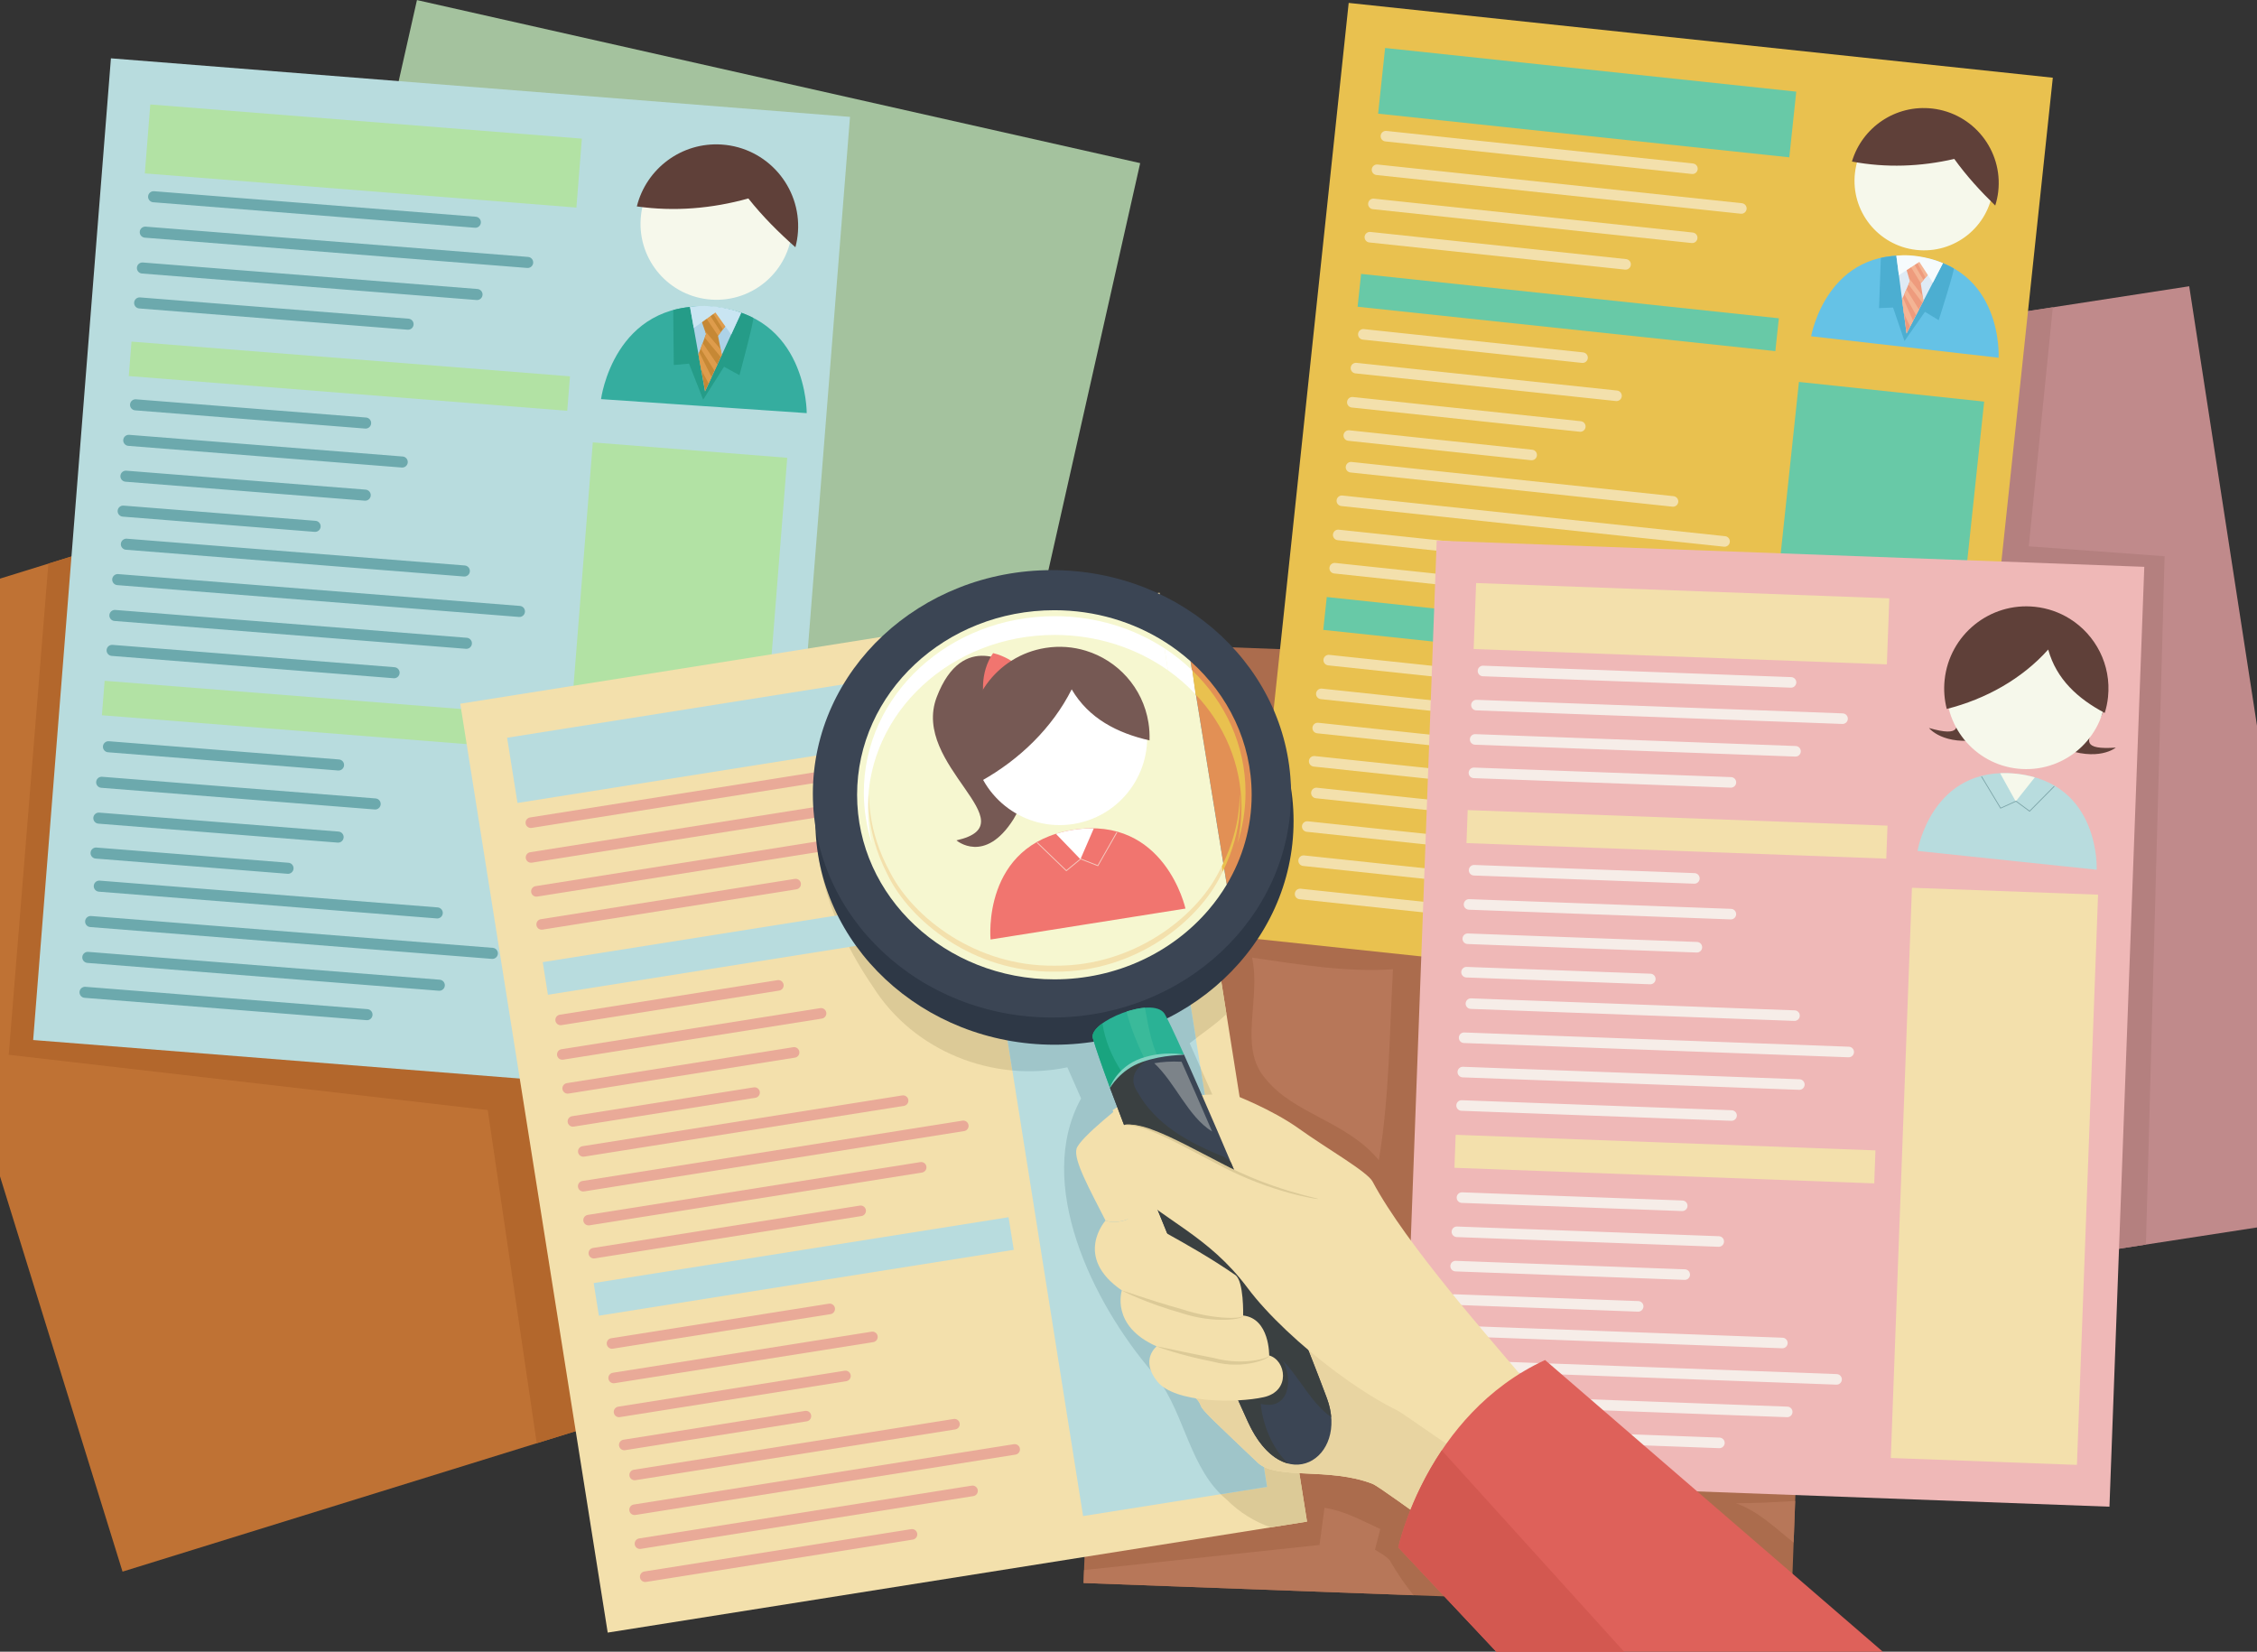 <?xml version="1.0" encoding="UTF-8"?><svg xmlns="http://www.w3.org/2000/svg" xmlns:xlink="http://www.w3.org/1999/xlink" height="459.1" preserveAspectRatio="xMidYMid meet" version="1.0" viewBox="1.1 10.8 627.3 459.1" width="627.3" zoomAndPan="magnify"><rect x="1.1" y="10.8" width="627.3" height="459.1" fill="#333333" stroke="none"/><defs><clipPath id="a"><path d="M 0 0 L 629.078 0 L 629.078 470 L 0 470 Z M 0 0"/></clipPath></defs><g><g clip-path="url(#a)"/><g><path d="M 498.926 458.098 L 302.262 450.809 L 311.945 189.566 L 508.609 196.859 L 498.926 458.098" fill="#ab6c4d"/></g><g><path d="M 483.605 428.637 C 489.895 430.922 494.523 435.531 499.613 439.574 L 500.043 428.012 C 494.562 428.324 489.086 428.637 483.605 428.637" fill="#b77759"/></g><g><path d="M 349.102 276.988 C 351.617 288.621 345.168 302.016 352.875 310.684 C 360.738 320.512 375.484 322.48 384.328 333.289 C 387.277 315.598 387.277 297.906 388.262 280.211 C 375.211 281.082 362.156 278.871 349.102 276.988" fill="#b77759"/></g><g><path d="M 387.277 444.363 C 386.137 443.223 384.672 442.414 383.254 441.551 L 384.734 435.801 C 379.562 433.453 374.828 430.754 369.219 429.902 L 367.844 440.23 L 302.395 447.211 L 302.262 450.809 L 393.969 454.207 C 391.574 451.188 389.324 447.945 387.277 444.363" fill="#b77759"/></g><g><path d="M 609.559 90.367 L 415.062 120.367 L 454.906 378.73 L 628.426 351.973 L 628.426 212.688 L 609.559 90.367" fill="#c08a8b"/></g><g><path d="M 564.969 162.652 L 571.656 96.215 L 415.062 120.367 L 454.906 378.73 L 597.527 356.734 L 602.715 165.414 L 564.969 162.652" fill="#b4807f"/></g><g><path d="M 544.031 292.359 L 348.336 271.57 L 375.949 11.613 L 571.648 32.402 L 544.031 292.359" fill="#e9c14f"/></g><g><path d="M 535.812 280.148 L 484.336 274.68 L 501.09 116.961 L 552.566 122.43 L 535.812 280.148" fill="#68c9a7"/></g><g><path d="M 498.406 54.531 L 384.129 42.391 L 386.07 24.137 L 500.344 36.273 L 498.406 54.531" fill="#68c9a7"/></g><g><path d="M 494.531 108.395 L 378.426 96.062 L 379.395 86.934 L 495.504 99.27 L 494.531 108.395" fill="#68c9a7"/></g><g><path d="M 484.988 198.215 L 368.883 185.879 L 369.855 176.75 L 485.961 189.086 L 484.988 198.215" fill="#68c9a7"/></g><g><path d="M 386.449 47.191 C 385.641 47.105 384.918 47.691 384.836 48.496 C 384.746 49.305 385.332 50.027 386.137 50.109 L 471.328 59.16 C 472.137 59.246 472.859 58.664 472.945 57.855 C 473.031 57.051 472.445 56.328 471.641 56.242 L 386.449 47.191" fill="#f3e0ac"/></g><g><path d="M 383.98 56.527 C 383.172 56.441 382.449 57.027 382.363 57.832 C 382.277 58.641 382.863 59.363 383.672 59.449 L 484.926 70.207 C 485.734 70.293 486.453 69.707 486.543 68.898 C 486.629 68.094 486.043 67.371 485.234 67.285 L 383.98 56.527" fill="#f3e0ac"/></g><g><path d="M 382.973 66.02 C 382.164 65.934 381.441 66.52 381.355 67.324 C 381.27 68.133 381.855 68.855 382.66 68.941 L 471.262 78.355 C 472.066 78.441 472.789 77.855 472.879 77.051 C 472.961 76.242 472.379 75.52 471.57 75.434 L 382.973 66.02" fill="#f3e0ac"/></g><g><path d="M 381.988 75.27 C 381.184 75.184 380.461 75.77 380.371 76.574 C 380.289 77.383 380.871 78.105 381.68 78.191 L 452.754 85.742 C 453.559 85.828 454.281 85.242 454.367 84.438 C 454.453 83.633 453.871 82.906 453.062 82.82 L 381.988 75.27" fill="#f3e0ac"/></g><g><path d="M 380.176 102.277 C 379.371 102.191 378.645 102.777 378.559 103.586 C 378.477 104.391 379.059 105.113 379.867 105.199 L 440.789 111.672 C 441.598 111.758 442.32 111.172 442.406 110.367 C 442.492 109.559 441.906 108.836 441.102 108.75 L 380.176 102.277" fill="#f3e0ac"/></g><g><path d="M 378.121 111.66 C 377.316 111.574 376.594 112.16 376.508 112.965 C 376.422 113.77 377.008 114.496 377.812 114.582 L 450.227 122.273 C 451.035 122.359 451.758 121.773 451.844 120.969 C 451.926 120.16 451.344 119.438 450.535 119.352 L 378.121 111.66" fill="#f3e0ac"/></g><g><path d="M 377.113 121.152 C 376.309 121.066 375.586 121.652 375.5 122.461 C 375.414 123.266 375.996 123.988 376.805 124.074 L 440.164 130.805 C 440.973 130.891 441.695 130.309 441.781 129.5 C 441.867 128.691 441.281 127.969 440.477 127.883 L 377.113 121.152" fill="#f3e0ac"/></g><g><path d="M 376.133 130.402 C 375.324 130.316 374.602 130.898 374.516 131.707 C 374.43 132.516 375.016 133.234 375.82 133.32 L 426.648 138.723 C 427.453 138.809 428.18 138.223 428.266 137.418 C 428.352 136.609 427.766 135.887 426.961 135.801 L 376.133 130.402" fill="#f3e0ac"/></g><g><path d="M 376.746 139.203 C 375.941 139.121 375.219 139.703 375.133 140.512 C 375.047 141.316 375.633 142.039 376.438 142.125 L 465.93 151.633 C 466.734 151.719 467.461 151.137 467.547 150.328 C 467.633 149.523 467.047 148.801 466.242 148.715 L 376.746 139.203" fill="#f3e0ac"/></g><g><path d="M 374.203 148.535 C 373.398 148.449 372.676 149.035 372.59 149.844 C 372.504 150.648 373.09 151.371 373.895 151.457 L 480.262 162.758 C 481.07 162.844 481.793 162.258 481.879 161.449 C 481.965 160.645 481.383 159.922 480.574 159.836 L 374.203 148.535" fill="#f3e0ac"/></g><g><path d="M 373.195 158.027 C 372.391 157.941 371.668 158.527 371.578 159.336 C 371.496 160.141 372.078 160.863 372.887 160.949 L 465.961 170.836 C 466.766 170.926 467.488 170.34 467.574 169.531 C 467.66 168.727 467.074 168.004 466.27 167.914 L 373.195 158.027" fill="#f3e0ac"/></g><g><path d="M 372.215 167.277 C 371.406 167.191 370.684 167.777 370.602 168.582 C 370.512 169.391 371.098 170.113 371.902 170.199 L 446.566 178.133 C 447.371 178.215 448.094 177.633 448.184 176.824 C 448.266 176.02 447.684 175.297 446.875 175.211 L 372.215 167.277" fill="#f3e0ac"/></g><g><path d="M 370.555 192.824 C 369.75 192.738 369.027 193.324 368.941 194.129 C 368.855 194.938 369.438 195.66 370.246 195.746 L 431.172 202.219 C 431.977 202.305 432.699 201.719 432.785 200.91 C 432.871 200.105 432.289 199.383 431.48 199.297 L 370.555 192.824" fill="#f3e0ac"/></g><g><path d="M 368.504 202.207 C 367.695 202.121 366.973 202.703 366.887 203.512 C 366.801 204.32 367.387 205.043 368.191 205.129 L 440.605 212.82 C 441.414 212.906 442.137 212.32 442.223 211.516 C 442.305 210.707 441.723 209.984 440.918 209.898 L 368.504 202.207" fill="#f3e0ac"/></g><g><path d="M 367.496 211.699 C 366.688 211.613 365.965 212.199 365.879 213.004 C 365.797 213.812 366.379 214.535 367.184 214.621 L 430.547 221.352 C 431.352 221.438 432.078 220.852 432.16 220.047 C 432.246 219.238 431.664 218.516 430.855 218.43 L 367.496 211.699" fill="#f3e0ac"/></g><g><path d="M 366.512 220.949 C 365.707 220.863 364.98 221.449 364.898 222.254 C 364.812 223.059 365.395 223.785 366.203 223.871 L 417.031 229.27 C 417.84 229.355 418.559 228.77 418.645 227.965 C 418.73 227.156 418.145 226.434 417.34 226.348 L 366.512 220.949" fill="#f3e0ac"/></g><g><path d="M 367.129 229.754 C 366.32 229.668 365.598 230.254 365.512 231.059 C 365.426 231.863 366.012 232.59 366.82 232.676 L 456.309 242.18 C 457.117 242.27 457.84 241.684 457.926 240.875 C 458.012 240.07 457.426 239.348 456.621 239.262 L 367.129 229.754" fill="#f3e0ac"/></g><g><path d="M 364.586 239.082 C 363.781 238.996 363.055 239.582 362.969 240.387 C 362.887 241.195 363.469 241.918 364.277 242.004 L 470.645 253.305 C 471.449 253.391 472.176 252.805 472.258 251.996 C 472.348 251.191 471.762 250.469 470.953 250.383 L 364.586 239.082" fill="#f3e0ac"/></g><g><path d="M 363.578 248.574 C 362.77 248.488 362.047 249.074 361.961 249.883 C 361.879 250.688 362.461 251.41 363.266 251.496 L 456.34 261.383 C 457.145 261.469 457.871 260.887 457.953 260.078 C 458.039 259.273 457.457 258.551 456.648 258.465 L 363.578 248.574" fill="#f3e0ac"/></g><g><path d="M 362.594 257.824 C 361.789 257.738 361.066 258.324 360.98 259.129 C 360.895 259.938 361.48 260.66 362.285 260.746 L 436.945 268.68 C 437.754 268.762 438.473 268.18 438.562 267.371 C 438.648 266.566 438.062 265.844 437.258 265.758 L 362.594 257.824" fill="#f3e0ac"/></g><g><path d="M 587.391 429.594 L 390.727 422.301 L 400.41 161.062 L 597.074 168.352 L 587.391 429.594" fill="#efb8b7"/></g><g><path d="M 578.352 417.973 L 526.621 416.055 L 532.496 257.559 L 584.227 259.477 L 578.352 417.973" fill="#f3e0ac"/></g><g><path d="M 525.527 195.461 L 410.684 191.203 L 411.363 172.859 L 526.207 177.117 L 525.527 195.461" fill="#f3e0ac"/></g><g><path d="M 525.363 249.465 L 408.684 245.141 L 409.023 235.969 L 525.703 240.293 L 525.363 249.465" fill="#f3e0ac"/></g><g><path d="M 522.016 339.727 L 405.34 335.398 L 405.68 326.227 L 522.355 330.555 L 522.016 339.727" fill="#f3e0ac"/></g><g><path d="M 413.328 195.832 C 412.52 195.805 411.836 196.438 411.809 197.246 C 411.777 198.059 412.41 198.738 413.219 198.77 L 498.832 201.941 C 499.645 201.973 500.324 201.34 500.355 200.527 C 500.387 199.719 499.754 199.035 498.941 199.008 L 413.328 195.832" fill="#f6ede8"/></g><g><path d="M 411.508 205.32 C 410.699 205.289 410.016 205.922 409.984 206.73 C 409.953 207.543 410.59 208.227 411.398 208.254 L 513.156 212.027 C 513.969 212.059 514.648 211.426 514.68 210.613 C 514.711 209.805 514.074 209.121 513.266 209.09 L 411.508 205.32" fill="#f6ede8"/></g><g><path d="M 411.156 214.859 C 410.344 214.828 409.664 215.461 409.633 216.273 C 409.602 217.082 410.234 217.766 411.047 217.797 L 500.086 221.094 C 500.891 221.125 501.574 220.492 501.605 219.68 C 501.633 218.871 501.004 218.188 500.191 218.16 L 411.156 214.859" fill="#f6ede8"/></g><g><path d="M 410.809 224.152 C 410 224.125 409.316 224.758 409.289 225.566 C 409.258 226.379 409.891 227.059 410.699 227.09 L 482.125 229.734 C 482.938 229.766 483.617 229.133 483.648 228.324 C 483.68 227.516 483.047 226.832 482.234 226.801 L 410.809 224.152" fill="#f6ede8"/></g><g><path d="M 410.859 251.223 C 410.047 251.191 409.367 251.824 409.336 252.637 C 409.305 253.445 409.938 254.125 410.746 254.156 L 471.977 256.426 C 472.785 256.457 473.465 255.824 473.496 255.016 C 473.527 254.203 472.895 253.52 472.086 253.488 L 410.859 251.223" fill="#f6ede8"/></g><g><path d="M 409.453 260.723 C 408.645 260.691 407.965 261.324 407.934 262.137 C 407.902 262.945 408.535 263.629 409.344 263.656 L 482.117 266.355 C 482.926 266.387 483.609 265.754 483.637 264.941 C 483.668 264.133 483.035 263.449 482.227 263.422 L 409.453 260.723" fill="#f6ede8"/></g><g><path d="M 409.102 270.262 C 408.289 270.23 407.609 270.863 407.578 271.676 C 407.547 272.484 408.18 273.168 408.992 273.195 L 472.664 275.559 C 473.477 275.59 474.16 274.957 474.188 274.145 C 474.219 273.336 473.586 272.652 472.773 272.621 L 409.102 270.262" fill="#f6ede8"/></g><g><path d="M 408.754 279.559 C 407.945 279.527 407.266 280.16 407.234 280.973 C 407.203 281.781 407.84 282.461 408.645 282.492 L 459.727 284.387 C 460.535 284.414 461.219 283.785 461.246 282.973 C 461.277 282.16 460.645 281.48 459.836 281.449 L 408.754 279.559" fill="#f6ede8"/></g><g><path d="M 409.977 288.297 C 409.164 288.27 408.484 288.898 408.453 289.711 C 408.422 290.52 409.059 291.203 409.867 291.23 L 499.801 294.566 C 500.609 294.598 501.293 293.965 501.324 293.152 C 501.355 292.344 500.723 291.66 499.91 291.633 L 409.977 288.297" fill="#f6ede8"/></g><g><path d="M 408.078 297.781 C 407.27 297.75 406.59 298.383 406.559 299.195 C 406.527 300.008 407.16 300.688 407.973 300.715 L 514.863 304.68 C 515.676 304.711 516.355 304.074 516.387 303.266 C 516.422 302.453 515.785 301.773 514.973 301.742 L 408.078 297.781" fill="#f6ede8"/></g><g><path d="M 407.727 307.32 C 406.918 307.289 406.234 307.922 406.203 308.734 C 406.176 309.543 406.809 310.227 407.617 310.258 L 501.148 313.723 C 501.961 313.754 502.641 313.121 502.672 312.309 C 502.703 311.5 502.07 310.816 501.258 310.789 L 407.727 307.32" fill="#f6ede8"/></g><g><path d="M 407.383 316.613 C 406.57 316.586 405.891 317.219 405.859 318.027 C 405.828 318.84 406.465 319.52 407.273 319.551 L 482.305 322.332 C 483.113 322.359 483.797 321.73 483.828 320.922 C 483.855 320.105 483.223 319.426 482.41 319.398 L 407.383 316.613" fill="#f6ede8"/></g><g><path d="M 407.484 342.215 C 406.672 342.188 405.992 342.82 405.965 343.629 C 405.934 344.438 406.566 345.121 407.375 345.152 L 468.602 347.422 C 469.41 347.449 470.094 346.816 470.121 346.008 C 470.152 345.195 469.52 344.516 468.711 344.484 L 407.484 342.215" fill="#f6ede8"/></g><g><path d="M 406.082 351.719 C 405.27 351.688 404.59 352.32 404.559 353.129 C 404.527 353.941 405.16 354.621 405.973 354.652 L 478.742 357.352 C 479.555 357.379 480.238 356.746 480.262 355.938 C 480.293 355.125 479.664 354.445 478.852 354.414 L 406.082 351.719" fill="#f6ede8"/></g><g><path d="M 405.727 361.258 C 404.918 361.227 404.234 361.859 404.203 362.672 C 404.176 363.48 404.809 364.16 405.617 364.191 L 469.289 366.551 C 470.105 366.582 470.785 365.949 470.812 365.141 C 470.844 364.328 470.215 363.645 469.402 363.617 L 405.727 361.258" fill="#f6ede8"/></g><g><path d="M 405.383 370.551 C 404.574 370.52 403.891 371.156 403.859 371.965 C 403.828 372.773 404.465 373.457 405.273 373.484 L 456.352 375.383 C 457.164 375.41 457.844 374.777 457.875 373.969 C 457.906 373.156 457.27 372.473 456.461 372.445 L 405.383 370.551" fill="#f6ede8"/></g><g><path d="M 406.602 379.293 C 405.789 379.262 405.109 379.895 405.078 380.703 C 405.051 381.516 405.684 382.199 406.496 382.227 L 496.426 385.562 C 497.238 385.594 497.922 384.961 497.953 384.148 C 497.98 383.336 497.348 382.656 496.535 382.625 L 406.602 379.293" fill="#f6ede8"/></g><g><path d="M 404.707 388.777 C 403.898 388.742 403.215 389.379 403.184 390.188 C 403.156 390.996 403.789 391.68 404.598 391.711 L 511.492 395.672 C 512.301 395.703 512.984 395.07 513.012 394.258 C 513.047 393.449 512.41 392.77 511.602 392.738 L 404.707 388.777" fill="#f6ede8"/></g><g><path d="M 404.352 398.312 C 403.543 398.285 402.859 398.918 402.832 399.727 C 402.801 400.539 403.434 401.219 404.246 401.25 L 497.773 404.715 C 498.59 404.746 499.27 404.113 499.297 403.305 C 499.328 402.492 498.699 401.812 497.887 401.781 L 404.352 398.312" fill="#f6ede8"/></g><g><path d="M 404.008 407.609 C 403.199 407.578 402.516 408.211 402.488 409.023 C 402.457 409.832 403.09 410.516 403.902 410.543 L 478.934 413.328 C 479.742 413.355 480.422 412.723 480.453 411.91 C 480.484 411.102 479.848 410.422 479.039 410.391 L 404.008 407.609" fill="#f6ede8"/></g><g><path d="M 583.234 200.965 C 574.988 195.91 568.008 198.121 564.898 199.633 C 562.172 197.508 555.805 193.895 546.688 197.129 C 534.316 201.516 555.285 218.332 537.23 213.152 C 537.23 213.152 541.141 218.18 551.898 216.309 C 562.648 214.438 564.023 214.586 574.156 218.645 C 584.289 222.707 589.156 218.602 589.156 218.602 C 570.422 219.922 594.426 207.824 583.234 200.965" fill="#5f4039"/></g><g><path d="M 561.512 225.867 L 561.512 225.863 C 561.5 225.863 561.488 225.863 561.477 225.859 C 561.465 225.859 561.453 225.855 561.441 225.855 L 561.441 225.859 C 538.004 223.449 534.047 247.32 534.047 247.32 L 558.914 249.934 L 558.984 249.938 L 583.848 252.547 C 583.848 252.547 584.938 228.375 561.512 225.867" fill="#b8dcde"/></g><g><path d="M 566.652 226.871 C 565.078 226.418 563.383 226.066 561.512 225.867 L 561.512 225.863 C 561.5 225.863 561.488 225.863 561.477 225.859 C 561.465 225.859 561.453 225.855 561.441 225.855 L 561.441 225.859 C 559.871 225.699 558.402 225.66 557.004 225.723 L 561.344 233.562 L 566.652 226.871" fill="#f6f8eb"/></g><g><path d="M 586.336 204.707 C 585.055 216.895 574.137 225.738 561.949 224.461 C 549.758 223.18 540.914 212.262 542.195 200.074 C 543.477 187.887 554.391 179.043 566.578 180.32 C 578.77 181.602 587.613 192.52 586.336 204.707" fill="#f6f8eb"/></g><g><path d="M 576.383 182.801 C 573.531 181.02 570.242 179.836 566.672 179.461 C 554.129 178.145 542.898 187.246 541.582 199.785 C 541.289 202.57 541.512 205.289 542.172 207.855 C 553.004 205.121 563.113 199.48 570.367 191.344 C 572.648 199.602 578.641 205.035 586.086 208.965 C 586.523 207.551 586.836 206.078 586.992 204.551 C 587.938 195.582 583.547 187.281 576.383 182.801" fill="#5f4039"/></g><g><path d="M 551.805 226.586 C 551.758 226.617 551.738 226.684 551.77 226.734 L 557.047 235.492 C 557.074 235.539 557.133 235.559 557.18 235.535 L 561.461 233.594 C 561.516 233.57 561.539 233.504 561.512 233.449 C 561.492 233.398 561.426 233.371 561.371 233.398 C 561.371 233.398 557.348 235.223 557.18 235.301 C 557.082 235.137 551.953 226.625 551.953 226.625 C 551.926 226.57 551.859 226.555 551.805 226.586" fill="#7ba3a7"/></g><g><path d="M 571.93 229.316 C 571.93 229.316 565.316 236.012 565.188 236.141 C 565.043 236.035 561.48 233.41 561.48 233.41 C 561.434 233.371 561.363 233.383 561.328 233.434 C 561.293 233.48 561.305 233.547 561.352 233.582 L 565.133 236.371 C 565.176 236.402 565.238 236.398 565.273 236.359 L 572.086 229.469 C 572.129 229.426 572.125 229.355 572.082 229.312 C 572.039 229.273 571.973 229.273 571.93 229.316" fill="#7ba3a7"/></g><g><path d="M 231.973 386.629 L 150.918 125.184 L 1.082 171.637 L 1.082 337.73 L 35.156 447.645 L 231.973 386.629" fill="#bf7234"/></g><g><path d="M 150.918 125.184 L 14.547 167.461 L 3.527 303.984 L 136.66 319.348 L 150.277 411.953 L 231.973 386.629 L 150.918 125.184" fill="#b3672c"/></g><g><path d="M 257.805 323.16 L 56.789 277.844 L 116.988 10.824 L 317.996 56.141 L 257.805 323.16" fill="#a4c29e"/></g><g><path d="M 215.73 316.148 L 10.316 299.879 L 31.93 27.012 L 237.344 43.285 L 215.73 316.148" fill="#b8dcde"/></g><g><path d="M 206.785 303.598 L 152.754 299.312 L 165.863 133.766 L 219.898 138.047 L 206.785 303.598" fill="#b2e2a4"/></g><g><path d="M 161.305 68.496 L 41.352 58.996 L 42.871 39.836 L 162.82 49.336 L 161.305 68.496" fill="#b2e2a4"/></g><g><path d="M 158.758 124.984 L 36.891 115.328 L 37.648 105.75 L 159.52 115.402 L 158.758 124.984" fill="#b2e2a4"/></g><g><path d="M 151.293 219.262 L 29.422 209.609 L 30.18 200.027 L 152.051 209.68 L 151.293 219.262" fill="#b2e2a4"/></g><g><path d="M 43.918 63.953 C 43.07 63.887 42.328 64.52 42.262 65.367 C 42.195 66.215 42.828 66.953 43.672 67.02 L 133.094 74.105 C 133.941 74.172 134.684 73.539 134.75 72.691 C 134.816 71.848 134.184 71.105 133.34 71.039 L 43.918 63.953" fill="#6ca9ad"/></g><g><path d="M 41.594 73.797 C 40.746 73.73 40.008 74.363 39.941 75.211 C 39.871 76.055 40.504 76.797 41.352 76.863 L 147.637 85.281 C 148.48 85.352 149.223 84.719 149.289 83.871 C 149.355 83.023 148.727 82.285 147.879 82.215 L 41.594 73.797" fill="#6ca9ad"/></g><g><path d="M 40.805 83.762 C 39.961 83.695 39.219 84.328 39.152 85.172 C 39.082 86.02 39.715 86.762 40.562 86.828 L 133.562 94.195 C 134.406 94.262 135.148 93.629 135.215 92.781 C 135.281 91.938 134.648 91.195 133.801 91.129 L 40.805 83.762" fill="#6ca9ad"/></g><g><path d="M 40.035 93.469 C 39.188 93.402 38.449 94.035 38.383 94.883 C 38.312 95.73 38.945 96.469 39.793 96.535 L 114.395 102.445 C 115.242 102.512 115.984 101.883 116.051 101.035 C 116.117 100.188 115.484 99.445 114.641 99.379 L 40.035 93.469" fill="#6ca9ad"/></g><g><path d="M 38.895 121.789 C 38.051 121.723 37.309 122.355 37.242 123.199 C 37.176 124.047 37.805 124.785 38.652 124.855 L 102.602 129.922 C 103.449 129.988 104.188 129.355 104.258 128.512 C 104.324 127.66 103.691 126.922 102.844 126.855 L 38.895 121.789" fill="#6ca9ad"/></g><g><path d="M 37.012 131.664 C 36.164 131.602 35.422 132.23 35.355 133.078 C 35.289 133.926 35.922 134.664 36.766 134.73 L 112.773 140.754 C 113.621 140.82 114.363 140.188 114.43 139.344 C 114.496 138.496 113.867 137.754 113.02 137.688 L 37.012 131.664" fill="#6ca9ad"/></g><g><path d="M 36.219 141.633 C 35.375 141.562 34.633 142.195 34.566 143.043 C 34.5 143.891 35.133 144.629 35.977 144.695 L 102.484 149.965 C 103.332 150.031 104.074 149.398 104.141 148.555 C 104.207 147.707 103.574 146.965 102.727 146.898 L 36.219 141.633" fill="#6ca9ad"/></g><g><path d="M 35.453 151.34 C 34.605 151.273 33.863 151.902 33.797 152.75 C 33.73 153.598 34.363 154.34 35.211 154.402 L 88.559 158.633 C 89.406 158.699 90.148 158.066 90.215 157.219 C 90.281 156.371 89.648 155.633 88.805 155.566 L 35.453 151.34" fill="#6ca9ad"/></g><g><path d="M 36.344 160.535 C 35.496 160.469 34.758 161.102 34.688 161.949 C 34.621 162.797 35.254 163.535 36.102 163.602 L 130.035 171.043 C 130.883 171.109 131.625 170.48 131.691 169.633 C 131.758 168.785 131.129 168.047 130.277 167.977 L 36.344 160.535" fill="#6ca9ad"/></g><g><path d="M 33.945 170.371 C 33.098 170.305 32.355 170.938 32.289 171.785 C 32.223 172.633 32.855 173.371 33.699 173.438 L 145.352 182.285 C 146.195 182.352 146.938 181.719 147.004 180.871 C 147.074 180.023 146.441 179.285 145.594 179.219 L 33.945 170.371" fill="#6ca9ad"/></g><g><path d="M 33.156 180.34 C 32.309 180.27 31.566 180.902 31.5 181.75 C 31.434 182.594 32.066 183.336 32.91 183.402 L 130.605 191.141 C 131.453 191.211 132.191 190.578 132.258 189.73 C 132.324 188.883 131.695 188.145 130.848 188.074 L 33.156 180.34" fill="#6ca9ad"/></g><g><path d="M 32.387 190.047 C 31.539 189.977 30.797 190.609 30.73 191.457 C 30.664 192.305 31.297 193.047 32.145 193.113 L 110.512 199.32 C 111.359 199.387 112.098 198.754 112.164 197.91 C 112.234 197.062 111.602 196.32 110.754 196.254 L 32.387 190.047" fill="#6ca9ad"/></g><g><path d="M 31.367 216.832 C 30.52 216.766 29.781 217.398 29.711 218.242 C 29.645 219.09 30.277 219.828 31.125 219.898 L 95.074 224.965 C 95.922 225.031 96.66 224.398 96.727 223.551 C 96.797 222.703 96.164 221.965 95.316 221.898 L 31.367 216.832" fill="#6ca9ad"/></g><g><path d="M 29.48 226.711 C 28.637 226.641 27.895 227.273 27.828 228.121 C 27.762 228.969 28.395 229.711 29.238 229.773 L 105.246 235.797 C 106.094 235.863 106.836 235.23 106.902 234.383 C 106.969 233.535 106.336 232.797 105.492 232.73 L 29.48 226.711" fill="#6ca9ad"/></g><g><path d="M 28.691 236.672 C 27.844 236.605 27.105 237.238 27.039 238.086 C 26.969 238.93 27.602 239.672 28.449 239.738 L 94.957 245.008 C 95.805 245.074 96.543 244.441 96.609 243.598 C 96.676 242.75 96.047 242.008 95.199 241.941 L 28.691 236.672" fill="#6ca9ad"/></g><g><path d="M 27.922 246.383 C 27.078 246.312 26.336 246.945 26.27 247.793 C 26.203 248.641 26.836 249.379 27.68 249.445 L 81.031 253.676 C 81.879 253.742 82.617 253.109 82.688 252.262 C 82.754 251.414 82.121 250.676 81.273 250.609 L 27.922 246.383" fill="#6ca9ad"/></g><g><path d="M 28.816 255.578 C 27.969 255.512 27.227 256.145 27.16 256.988 C 27.094 257.836 27.727 258.578 28.57 258.645 L 122.508 266.086 C 123.355 266.152 124.094 265.52 124.164 264.676 C 124.23 263.828 123.598 263.09 122.75 263.02 L 28.816 255.578" fill="#6ca9ad"/></g><g><path d="M 26.414 265.414 C 25.57 265.352 24.828 265.98 24.762 266.828 C 24.695 267.676 25.328 268.414 26.172 268.48 L 137.82 277.328 C 138.668 277.395 139.41 276.762 139.477 275.914 C 139.543 275.066 138.91 274.328 138.066 274.262 L 26.414 265.414" fill="#6ca9ad"/></g><g><path d="M 25.625 275.379 C 24.781 275.312 24.039 275.945 23.973 276.789 C 23.906 277.637 24.535 278.379 25.383 278.445 L 123.074 286.184 C 123.926 286.254 124.664 285.617 124.73 284.773 C 124.797 283.926 124.164 283.188 123.32 283.117 L 25.625 275.379" fill="#6ca9ad"/></g><g><path d="M 24.855 285.09 C 24.012 285.02 23.27 285.652 23.203 286.5 C 23.137 287.348 23.77 288.086 24.613 288.152 L 102.984 294.363 C 103.828 294.43 104.57 293.797 104.637 292.949 C 104.703 292.105 104.07 291.363 103.227 291.297 L 24.855 285.09" fill="#6ca9ad"/></g><g><path d="M 221.285 74.457 C 220.492 86.086 210.422 94.871 198.797 94.078 C 187.164 93.285 178.383 83.215 179.172 71.59 C 179.965 59.961 190.035 51.176 201.664 51.969 C 213.293 52.758 222.078 62.828 221.285 74.457" fill="#f6f8eb"/></g><g><path d="M 201.719 50.98 C 190.535 50.219 180.715 57.672 178.102 68.176 C 188.516 69.66 199.012 68.777 209.094 65.961 C 213.066 70.98 217.512 75.391 222.172 79.523 C 222.531 78.145 222.785 76.719 222.883 75.242 C 223.738 62.695 214.262 51.832 201.719 50.98" fill="#5f4039"/></g><g><path d="M 198.66 96.055 L 198.66 96.051 C 198.645 96.051 198.633 96.051 198.617 96.051 C 198.605 96.051 198.594 96.047 198.578 96.047 C 171.676 94.273 168.152 121.738 168.152 121.738 L 196.695 123.684 L 196.777 123.688 L 225.316 125.633 C 225.316 125.633 225.551 97.945 198.66 96.055" fill="#35ad9f"/></g><g><path d="M 210.445 99.152 C 207.254 97.52 203.379 96.387 198.66 96.055 L 198.66 96.051 C 198.645 96.051 198.633 96.051 198.617 96.051 C 198.605 96.051 198.594 96.047 198.578 96.047 C 194.637 95.789 191.211 96.172 188.211 96.988 L 188.367 112.258 L 192.605 111.883 L 196.535 121.887 L 202.336 112.738 L 206.621 115.082 C 206.621 115.082 210.871 99.371 210.445 99.152" fill="#259c88"/></g><g><path d="M 207.105 97.738 C 204.641 96.875 201.848 96.277 198.66 96.055 L 198.66 96.051 C 198.645 96.051 198.633 96.051 198.617 96.051 C 198.605 96.051 198.594 96.047 198.578 96.047 C 196.547 95.914 194.652 95.953 192.883 96.133 L 197.059 119.574 L 207.105 97.738" fill="#add2e7"/></g><g><path d="M 203.375 100.617 L 199.848 96.676 L 195.648 98.805 L 197.336 103.637 L 195.223 109.277 L 197.059 119.574 L 201.711 109.461 L 200.66 104.129 L 203.375 100.617" fill="#c68835"/></g><g><path d="M 203.375 100.617 L 199.848 96.676 L 198.816 97.199 L 202.035 102.355 L 203.375 100.617" fill="#de9c4c"/></g><g><path d="M 201.438 103.121 L 197.918 97.656 L 196.723 98.262 L 200.676 104.109 L 201.438 103.121" fill="#de9c4c"/></g><g><path d="M 196.961 104.641 L 201.438 110.055 L 201.711 109.461 L 201.406 107.91 L 197.043 102.793 L 197.336 103.637 L 196.961 104.641" fill="#de9c4c"/></g><g><path d="M 200.48 112.133 L 196.402 106.137 L 195.824 107.672 L 199.688 113.855 L 200.48 112.133" fill="#de9c4c"/></g><g><path d="M 198.875 115.621 L 195.445 108.691 L 195.223 109.277 L 195.98 113.531 L 198.055 117.41 L 198.875 115.621" fill="#de9c4c"/></g><g><path d="M 199.984 96.039 C 195.617 95.523 192.883 96.133 192.883 96.133 L 193.926 101.98 L 199.941 97.66 L 204.32 103.789 L 207.105 97.738 C 207.105 97.738 204.348 96.551 199.984 96.039" fill="#c9e5f2"/></g><g><path d="M 364.367 433.738 L 170.004 464.59 L 129.02 206.402 L 323.387 175.551 L 364.367 433.738" fill="#f3e0ac"/></g><g><path d="M 349.723 341.477 L 331.75 300.77 C 335.141 298.066 338.898 295.629 341.973 292.652 L 325.91 191.469 C 313.734 186.785 300.758 184.719 287.02 186.832 C 265.395 189.781 242.785 200.594 232.957 220.254 C 222.145 241.879 230.992 266.449 243.77 285.129 C 255.016 302.938 276.988 311.797 297.758 307.469 L 301.574 316.125 C 288.645 339.605 304.574 372.613 321.422 392.27 C 330.266 402.098 331.25 418.805 342.062 427.652 C 345.648 431.238 349.773 433.746 354.289 435.34 L 364.367 433.738 L 349.723 341.477" fill="#dcca97"/></g><g><path d="M 353.254 424.082 L 302.129 432.199 L 277.262 275.555 L 328.391 267.438 L 353.254 424.082" fill="#b8dcde"/></g><g><path d="M 334.766 307.598 L 331.754 300.777 C 332.316 300.328 332.891 299.883 333.469 299.445 L 328.391 267.438 L 277.262 275.555 L 282.469 308.344 C 287.52 308.805 292.672 308.527 297.758 307.469 L 301.574 316.125 C 288.645 339.605 304.574 372.613 321.422 392.27 C 329.781 401.559 331.121 416.992 340.379 426.129 L 353.254 424.082 L 334.766 307.598" fill="#9fc5c9"/></g><g><path d="M 258.426 215.977 L 144.926 233.988 L 142.047 215.859 L 255.547 197.844 L 258.426 215.977" fill="#b8dcde"/></g><g><path d="M 268.699 268.992 L 153.387 287.297 L 151.945 278.23 L 267.262 259.926 L 268.699 268.992" fill="#b8dcde"/></g><g><path d="M 282.859 358.195 L 167.547 376.504 L 166.105 367.438 L 281.422 349.133 L 282.859 358.195" fill="#b8dcde"/></g><g><path d="M 148.414 238.02 C 147.613 238.148 147.066 238.902 147.195 239.703 C 147.32 240.504 148.074 241.051 148.875 240.922 L 233.484 227.492 C 234.285 227.363 234.836 226.613 234.707 225.812 C 234.578 225.012 233.824 224.465 233.027 224.59 L 148.414 238.02" fill="#e9aa98"/></g><g><path d="M 148.461 247.68 C 147.66 247.809 147.113 248.559 147.238 249.359 C 147.367 250.16 148.117 250.711 148.922 250.582 L 249.488 234.617 C 250.289 234.488 250.836 233.738 250.711 232.938 C 250.582 232.137 249.828 231.59 249.027 231.719 L 148.461 247.68" fill="#e9aa98"/></g><g><path d="M 149.957 257.109 C 149.156 257.234 148.609 257.988 148.734 258.789 C 148.863 259.59 149.617 260.137 150.414 260.012 L 238.414 246.043 C 239.215 245.914 239.762 245.16 239.633 244.359 C 239.508 243.559 238.754 243.016 237.953 243.141 L 149.957 257.109" fill="#e9aa98"/></g><g><path d="M 151.414 266.297 C 150.613 266.422 150.066 267.176 150.195 267.977 C 150.32 268.777 151.074 269.324 151.875 269.195 L 222.465 257.988 C 223.266 257.863 223.812 257.109 223.688 256.312 C 223.559 255.508 222.805 254.965 222.004 255.09 L 151.414 266.297" fill="#e9aa98"/></g><g><path d="M 156.691 292.844 C 155.891 292.973 155.344 293.723 155.473 294.523 C 155.598 295.324 156.352 295.871 157.152 295.742 L 217.664 286.141 C 218.465 286.012 219.012 285.262 218.883 284.461 C 218.754 283.656 218.004 283.109 217.203 283.238 L 156.691 292.844" fill="#e9aa98"/></g><g><path d="M 157.152 302.438 C 156.352 302.562 155.805 303.316 155.93 304.117 C 156.059 304.918 156.812 305.465 157.613 305.34 L 229.531 293.922 C 230.336 293.793 230.879 293.043 230.754 292.238 C 230.625 291.438 229.871 290.895 229.07 291.02 L 157.152 302.438" fill="#e9aa98"/></g><g><path d="M 158.648 311.863 C 157.848 311.992 157.301 312.742 157.426 313.547 C 157.555 314.348 158.309 314.895 159.109 314.766 L 222.039 304.777 C 222.84 304.648 223.387 303.895 223.258 303.098 C 223.133 302.293 222.379 301.746 221.578 301.875 L 158.648 311.863" fill="#e9aa98"/></g><g><path d="M 160.105 321.051 C 159.305 321.18 158.758 321.93 158.887 322.73 C 159.016 323.531 159.766 324.078 160.566 323.949 L 211.051 315.938 C 211.852 315.812 212.395 315.059 212.27 314.258 C 212.141 313.457 211.391 312.91 210.59 313.039 L 160.105 321.051" fill="#e9aa98"/></g><g><path d="M 162.992 329.391 C 162.191 329.52 161.645 330.27 161.77 331.07 C 161.898 331.871 162.652 332.418 163.453 332.293 L 252.336 318.184 C 253.137 318.059 253.684 317.305 253.555 316.504 C 253.43 315.703 252.676 315.156 251.875 315.281 L 162.992 329.391" fill="#e9aa98"/></g><g><path d="M 162.965 339.062 C 162.164 339.188 161.617 339.941 161.746 340.742 C 161.871 341.543 162.625 342.09 163.426 341.961 L 269.07 325.191 C 269.871 325.066 270.418 324.312 270.289 323.512 C 270.164 322.711 269.41 322.164 268.609 322.293 L 162.965 339.062" fill="#e9aa98"/></g><g><path d="M 164.461 348.488 C 163.66 348.617 163.113 349.367 163.242 350.172 C 163.367 350.973 164.121 351.52 164.922 351.391 L 257.359 336.719 C 258.164 336.59 258.711 335.84 258.578 335.035 C 258.453 334.234 257.699 333.691 256.898 333.816 L 164.461 348.488" fill="#e9aa98"/></g><g><path d="M 165.922 357.676 C 165.117 357.801 164.57 358.555 164.699 359.355 C 164.828 360.156 165.578 360.703 166.379 360.578 L 240.535 348.809 C 241.336 348.68 241.879 347.926 241.754 347.125 C 241.629 346.324 240.875 345.777 240.07 345.906 L 165.922 357.676" fill="#e9aa98"/></g><g><path d="M 170.969 382.773 C 170.164 382.902 169.621 383.652 169.746 384.453 C 169.875 385.258 170.629 385.801 171.426 385.676 L 231.938 376.07 C 232.738 375.945 233.285 375.191 233.156 374.391 C 233.031 373.59 232.277 373.039 231.477 373.168 L 170.969 382.773" fill="#e9aa98"/></g><g><path d="M 171.426 392.367 C 170.625 392.492 170.078 393.246 170.207 394.047 C 170.332 394.848 171.086 395.395 171.887 395.27 L 243.805 383.852 C 244.609 383.723 245.156 382.973 245.027 382.172 C 244.898 381.371 244.148 380.824 243.348 380.949 L 171.426 392.367" fill="#e9aa98"/></g><g><path d="M 172.922 401.793 C 172.121 401.922 171.574 402.676 171.703 403.477 C 171.828 404.277 172.582 404.824 173.383 404.695 L 236.312 394.707 C 237.113 394.578 237.66 393.828 237.535 393.027 C 237.406 392.223 236.652 391.68 235.852 391.805 L 172.922 401.793" fill="#e9aa98"/></g><g><path d="M 174.383 410.98 C 173.578 411.109 173.031 411.859 173.16 412.66 C 173.289 413.465 174.039 414.008 174.84 413.883 L 225.324 405.867 C 226.125 405.742 226.672 404.988 226.543 404.188 C 226.418 403.387 225.664 402.844 224.863 402.969 L 174.383 410.98" fill="#e9aa98"/></g><g><path d="M 177.266 419.324 C 176.465 419.449 175.922 420.203 176.047 421.004 C 176.172 421.805 176.926 422.352 177.727 422.223 L 266.609 408.113 C 267.41 407.984 267.957 407.234 267.832 406.434 C 267.703 405.633 266.953 405.086 266.148 405.215 L 177.266 419.324" fill="#e9aa98"/></g><g><path d="M 177.238 428.992 C 176.438 429.121 175.895 429.871 176.02 430.672 C 176.148 431.473 176.898 432.02 177.699 431.895 L 283.344 415.121 C 284.145 414.996 284.691 414.242 284.562 413.441 C 284.438 412.641 283.688 412.094 282.887 412.223 L 177.238 428.992" fill="#e9aa98"/></g><g><path d="M 178.734 438.418 C 177.938 438.547 177.391 439.301 177.516 440.102 C 177.645 440.902 178.395 441.449 179.195 441.32 L 271.637 426.648 C 272.438 426.52 272.984 425.77 272.855 424.969 C 272.73 424.164 271.977 423.617 271.176 423.746 L 178.734 438.418" fill="#e9aa98"/></g><g><path d="M 180.195 447.605 C 179.395 447.734 178.848 448.484 178.977 449.285 C 179.102 450.09 179.855 450.637 180.656 450.508 L 254.809 438.738 C 255.609 438.609 256.156 437.855 256.031 437.055 C 255.902 436.258 255.148 435.707 254.348 435.836 L 180.195 447.605" fill="#e9aa98"/></g><g><path d="M 555.051 63.262 C 553.84 73.863 544.262 81.473 533.66 80.262 C 523.059 79.047 515.445 69.469 516.66 58.867 C 517.871 48.266 527.453 40.656 538.055 41.867 C 548.656 43.082 556.266 52.66 555.051 63.262" fill="#f6f8eb"/></g><g><path d="M 538.145 40.969 C 527.949 39.801 518.652 46.203 515.82 55.703 C 525.285 57.496 534.922 57.133 544.262 54.977 C 547.684 59.734 551.562 63.957 555.645 67.934 C 556.039 66.688 556.328 65.391 556.48 64.047 C 557.789 52.609 549.578 42.277 538.145 40.969" fill="#5f4039"/></g><g><path d="M 533.453 82.062 L 533.453 82.059 C 533.441 82.059 533.43 82.059 533.414 82.059 C 533.402 82.055 533.391 82.055 533.379 82.051 L 533.379 82.055 C 508.852 79.301 504.477 104.27 504.477 104.27 L 530.492 107.246 L 530.57 107.254 L 556.59 110.234 C 556.59 110.234 557.969 84.922 533.453 82.062" fill="#65c2e6"/></g><g><path d="M 544.102 85.395 C 541.246 83.766 537.754 82.562 533.453 82.062 L 533.453 82.059 C 533.441 82.059 533.43 82.059 533.414 82.059 C 533.402 82.055 533.391 82.055 533.379 82.051 L 533.379 82.055 C 529.785 81.648 526.633 81.855 523.855 82.477 L 523.355 96.445 L 527.25 96.281 L 530.426 105.598 L 536.113 97.473 L 539.934 99.797 C 539.934 99.797 544.48 85.609 544.102 85.395" fill="#4caed1"/></g><g><path d="M 541.105 83.957 C 538.887 83.062 536.355 82.402 533.453 82.062 L 533.453 82.059 C 533.441 82.059 533.43 82.059 533.414 82.059 C 533.402 82.055 533.391 82.055 533.379 82.051 L 533.379 82.055 C 531.523 81.844 529.793 81.801 528.164 81.891 L 530.996 103.504 L 541.105 83.957" fill="#dfeaf4"/></g><g><path d="M 537.574 86.434 L 534.516 82.68 L 530.586 84.449 L 531.922 88.941 L 529.754 94.012 L 530.996 103.504 L 535.68 94.449 L 534.941 89.531 L 537.574 86.434" fill="#ee9b7d"/></g><g><path d="M 537.574 86.434 L 534.516 82.68 L 533.551 83.113 L 536.273 87.965 L 537.574 86.434" fill="#f4b494"/></g><g><path d="M 535.695 88.641 L 532.707 83.496 L 531.586 84 L 534.957 89.516 L 535.695 88.641" fill="#f4b494"/></g><g><path d="M 531.539 89.844 L 535.402 94.984 L 535.68 94.449 L 535.465 93.02 L 531.691 88.156 L 531.922 88.941 L 531.539 89.844" fill="#f4b494"/></g><g><path d="M 534.441 96.844 L 530.965 91.188 L 530.371 92.566 L 533.645 98.387 L 534.441 96.844" fill="#f4b494"/></g><g><path d="M 532.828 99.969 L 529.98 93.484 L 529.754 94.012 L 530.266 97.934 L 532 101.566 L 532.828 99.969" fill="#f4b494"/></g><g><path d="M 534.66 82.102 C 530.691 81.449 528.164 81.891 528.164 81.891 L 528.871 87.285 L 534.555 83.586 L 538.305 89.375 L 541.105 83.957 C 541.105 83.957 538.637 82.758 534.66 82.102" fill="#f6fbfd"/></g><g><path d="M 360.629 239.016 C 360.629 273.352 330.879 301.188 294.176 301.188 C 257.477 301.188 227.719 273.352 227.719 239.016 C 227.719 204.672 257.477 176.836 294.176 176.836 C 330.879 176.836 360.629 204.672 360.629 239.016" fill="#2e3846"/></g><g><path d="M 359.93 231.445 C 359.93 265.789 330.176 293.625 293.477 293.625 C 256.773 293.625 227.02 265.789 227.02 231.445 C 227.02 197.109 256.773 169.27 293.477 169.27 C 330.176 169.27 359.93 197.109 359.93 231.445" fill="#3b4554"/></g><g><path d="M 331.988 194.602 L 342.059 256.664 C 346.465 249.281 348.98 240.773 348.98 231.719 C 348.98 217.117 342.453 203.945 331.988 194.602" fill="#e29055"/></g><g><path d="M 331.988 194.602 C 329.797 192.645 327.438 190.855 324.922 189.258 C 316.148 183.68 305.559 180.414 294.148 180.414 C 263.863 180.414 239.316 203.387 239.316 231.719 C 239.316 260.055 263.863 283.02 294.148 283.02 C 311.516 283.02 326.98 275.461 337.027 263.676 C 338.902 261.477 340.586 259.133 342.059 256.664 L 331.988 194.602" fill="#f6f7d0"/></g><g><path d="M 339.672 253.52 C 333.254 265.836 316 279.465 294.148 279.215 C 272.297 279.465 255.043 265.84 248.621 253.52 C 241.734 241.023 242.93 231.535 242.496 231.719 C 242.812 231.527 241.133 241.02 247.805 253.969 C 253.977 266.707 271.594 281.137 294.148 280.879 C 316.703 281.137 334.32 266.707 340.488 253.969 C 340.637 253.68 340.777 253.395 340.922 253.105 L 340.691 251.562 C 340.371 252.207 340.035 252.855 339.672 253.52" fill="#f3e0ac"/></g><g><path d="M 345.801 231.719 C 345.383 231.547 346.43 240.047 340.691 251.562 L 340.922 253.105 C 347.086 240.602 345.488 231.535 345.801 231.719" fill="#e9c14f"/></g><g><path d="M 294.234 182.07 C 264.938 182.07 241.188 204.008 241.188 231.066 C 241.188 236.004 241.984 240.77 243.453 245.262 C 242.711 242.031 242.312 238.68 242.312 235.238 C 242.312 208.754 265.559 187.281 294.234 187.281 C 306.062 187.281 316.961 190.941 325.691 197.094 L 324.785 191.027 C 316.148 185.391 305.613 182.07 294.234 182.07" fill="#fff"/></g><g><path d="M 324.785 191.027 L 325.691 197.094 C 328.508 199.078 331.082 201.336 333.402 203.801 L 332.504 197.184 C 330.148 194.914 327.574 192.844 324.785 191.027" fill="#fff"/></g><g><path d="M 347.277 231.066 C 347.277 217.91 341.641 205.984 332.504 197.184 L 333.402 203.801 C 341.336 212.219 346.152 223.203 346.152 235.238 C 346.152 238.68 345.754 242.031 345.008 245.262 C 346.477 240.77 347.277 236.004 347.277 231.066" fill="#e9c14f"/></g><g><path d="M 382.582 339.211 C 381.121 336.465 369.773 329.996 362.172 324.547 C 354.57 319.102 344.156 315.148 344.156 315.148 C 344.156 315.148 320.188 313.184 321.988 323.582 C 323.785 333.977 314.578 324.875 312.824 334.426 C 311.066 343.977 322.242 378.719 330.059 386.125 C 332.488 388.426 325.184 391.09 326.949 394.953 C 328.363 398.051 333.461 397.586 334.848 401.512 C 335.359 402.953 338.59 405.824 350.621 417.316 C 355.789 422.254 370.477 418.535 382.582 423.242 C 384.086 423.828 394.961 431.809 396.125 432.566 L 425.613 395.215 C 415.871 383.574 391.918 356.809 382.582 339.211" fill="#f3e0ac"/></g><g><path d="M 362.691 384.332 L 330.547 387.309 C 330.305 389.348 325.477 391.73 326.949 394.953 C 328.363 398.051 333.461 397.586 334.848 401.512 C 335.359 402.953 338.59 405.824 350.621 417.316 C 355.789 422.254 370.477 418.535 382.582 423.242 C 384.086 423.828 394.961 431.809 396.125 432.566 L 409.047 416.203 L 362.691 384.332" fill="#e8d4a1"/></g><g><path d="M 317.816 347.23 C 318.445 346.242 319.258 344.406 318.711 341.988 C 317.867 338.289 314.422 316.77 314.422 316.77 C 314.422 316.77 301.148 326.992 300.297 330.141 C 299.449 333.285 303.938 341.363 308.367 350.062 C 310.367 350.828 315.039 350.676 317.816 347.23" fill="#f3e0ac"/></g><g><path d="M 318.711 341.988 C 317.867 338.289 314.422 316.77 314.422 316.77 C 314.422 316.77 312.637 317.797 310.34 319.363 L 311.129 321.93 C 301.41 331.227 310.082 339.41 317.938 347.02 C 318.543 345.996 319.223 344.254 318.711 341.988" fill="#f3e0ac"/></g><g><path d="M 330.172 303.898 C 327.422 297.777 325.465 293.641 324.762 292.562 C 321.484 287.516 303.516 294.82 304.84 299.371 C 305.684 302.27 307.352 307.074 309.613 313.184 C 310.969 310.184 315.715 303.156 330.172 303.898" fill="#2ab295"/></g><g><path d="M 304.84 299.371 C 305.684 302.27 307.352 307.074 309.613 313.184 C 310.117 312.062 311.098 310.383 312.879 308.754 C 310.039 304.391 308.242 300.012 307.504 295.242 C 305.605 296.613 304.469 298.102 304.84 299.371" fill="#19a47f"/></g><g><path d="M 314.191 291.984 C 315.395 296.566 317.254 301.043 319.219 305.137 C 320.297 304.777 321.492 304.48 322.805 304.262 C 320.879 300.16 320.172 295.383 319.316 290.902 C 317.711 291.027 315.934 291.414 314.191 291.984" fill="#3aba9a"/></g><g><path d="M 369.902 399.488 C 360.988 375.516 340.242 326.328 330.172 303.898 C 315.715 303.156 310.969 310.184 309.613 313.184 C 318.172 336.305 335.195 378.117 347.961 406.047 C 357.879 427.734 376.098 416.137 369.902 399.488" fill="#3b4554"/></g><g><path d="M 321.91 306.332 C 327.848 311.867 331.266 321.164 337.996 325.312 C 334.773 317.828 331.844 311.145 329.496 305.914 C 326.582 305.766 324.086 305.945 321.91 306.332" fill="#7c8389"/></g><g><path d="M 351.496 401.004 C 359.562 403.02 360.574 393.941 357.547 388.898 C 362.438 393.789 365.355 400.652 371.086 404.707 C 370.945 403.051 370.578 401.301 369.902 399.488 C 364.02 383.66 352.973 356.844 343.25 333.988 C 342.668 333.391 342.062 332.848 341.406 332.406 C 331.316 328.371 322.238 323.328 317.195 314.25 C 314.406 310.062 317.406 306.84 321.191 304.586 C 313.594 306.367 310.633 310.922 309.613 313.184 C 318.172 336.305 335.195 378.117 347.961 406.047 C 351.184 413.094 355.281 416.609 359.133 417.598 C 354.77 413.551 352.086 406.93 351.496 401.004" fill="#3a4041"/></g><g><path d="M 309.613 313.184 C 309.602 313.27 312.32 308.145 318.57 305.98 C 324.672 303.82 330.199 304.156 330.172 303.898 C 330.23 303.996 324.688 302.723 318.191 304.992 C 311.477 307.383 309.383 313.316 309.613 313.184" fill="#83d2c2"/></g><g><path d="M 353.848 387.555 C 353.848 387.555 354.031 377.277 346.617 376.457 C 346.617 376.457 346.852 366.863 344.434 365.191 C 337.348 360.297 330.141 356.281 325.602 353.762 C 321.062 351.234 317.195 348.043 317.195 348.043 C 317.195 348.043 317.48 347.754 317.816 347.23 C 315.039 350.676 310.367 350.828 308.367 350.062 C 308.367 350.062 299.289 360.148 312.906 369.48 C 312.906 369.48 309.629 379.316 322.574 385.031 C 322.574 385.031 317.867 388.73 322.742 394.781 C 327.617 400.836 344.766 400.836 352.336 399.152 C 359.898 397.473 358.555 388.898 353.848 387.555" fill="#f3e0ac"/></g><g><path d="M 367.52 344.078 C 367.52 344.078 356.418 342.109 345.156 336.805 C 333.891 331.512 320.449 322.582 313.688 323.461 C 311.301 323.77 309.504 335.98 312.559 338.852 C 324.715 350.297 336.855 354.078 347.871 368.82 C 358.883 383.555 385.312 403.887 399.566 406.52 C 399.566 406.52 375.141 351.887 367.52 344.078" fill="#f3e0ac"/></g><g><path d="M 313.688 323.461 C 313.637 323.328 317.082 323.008 322.012 325.043 C 326.961 326.906 333.348 330.398 340.453 334.066 C 354.609 341.637 367.621 343.828 367.52 344.078 C 367.566 344.23 354.383 342.344 340.117 334.723 C 332.992 331.043 326.668 327.492 321.82 325.527 C 316.992 323.395 313.684 323.535 313.688 323.461" fill="#dcca97"/></g><g><path d="M 346.617 376.457 C 346.809 377.344 338.879 377.773 329.621 374.715 C 320.324 372.121 312.938 369.398 312.906 369.48 C 312.859 369.559 319.945 373.109 329.336 375.73 C 338.68 378.852 347.062 377.488 346.617 376.457" fill="#dcca97"/></g><g><path d="M 353.848 387.555 C 354.152 388.102 347.066 390.594 338.336 388.23 C 329.645 386.551 322.598 384.93 322.574 385.031 C 322.555 385.098 329.363 387.574 338.145 389.27 C 347.051 391.699 354.461 388.195 353.848 387.555" fill="#dcca97"/></g><g><path d="M 430.527 388.828 C 397.598 404.062 389.734 440.922 389.734 440.922 L 416.988 469.918 L 524.422 469.918 L 430.527 388.828" fill="#de615a"/></g><g><path d="M 401.824 413.93 C 392.547 427.77 389.734 440.922 389.734 440.922 L 416.988 469.918 L 452.504 469.918 L 401.824 413.93" fill="#d35850"/></g><g><path d="M 299.379 241.449 L 299.379 241.445 C 299.367 241.449 299.355 241.449 299.344 241.453 C 299.328 241.457 299.316 241.457 299.301 241.461 L 299.305 241.461 C 273.824 245.562 276.414 271.938 276.414 271.938 L 303.461 267.645 L 303.539 267.633 L 330.582 263.34 C 330.582 263.34 324.879 237.457 299.379 241.449" fill="#f1756f"/></g><g><path d="M 305.105 241.055 C 303.316 241.02 301.418 241.133 299.379 241.449 L 299.379 241.445 C 299.367 241.449 299.355 241.449 299.344 241.453 C 299.328 241.457 299.316 241.457 299.301 241.461 L 299.305 241.461 C 297.602 241.734 296.035 242.113 294.574 242.574 L 301.391 249.637 L 305.105 241.055" fill="#fff"/></g><g><path d="M 282.406 195.867 C 282.406 195.867 268.699 185.547 261.445 204.57 C 254.195 223.598 287.574 239.723 266.922 244.387 C 266.922 244.387 274.789 251.16 282.785 238.504 C 290.781 225.844 270.75 217.211 276.797 208.898 C 282.844 200.586 284.633 198.141 282.406 195.867" fill="#765954"/></g><g><path d="M 275.902 210.75 C 276.098 210.09 276.406 209.434 276.883 208.777 C 283.309 199.941 285.215 197.344 282.844 194.926 C 282.844 194.926 280.465 193.137 277.117 192.336 C 273.465 197.648 273.719 204.504 275.902 210.75" fill="#f1756f"/></g><g><path d="M 319.641 212.023 C 321.742 225.281 312.703 237.73 299.445 239.84 C 286.188 241.941 273.734 232.902 271.629 219.645 C 269.527 206.387 278.566 193.934 291.824 191.828 C 305.082 189.727 317.535 198.766 319.641 212.023" fill="#fff"/></g><g><path d="M 302.895 191.672 C 299.375 190.594 295.562 190.277 291.676 190.895 C 278.035 193.059 268.734 205.871 270.898 219.512 C 271.379 222.543 272.387 225.355 273.812 227.879 C 284.496 221.922 293.59 213.078 298.961 202.41 C 303.711 210.504 311.594 214.551 320.586 216.598 C 320.648 214.977 320.559 213.332 320.297 211.672 C 318.742 201.914 311.746 194.379 302.895 191.672" fill="#765954"/></g><g><path d="M 289.316 244.969 C 289.273 245.012 289.277 245.09 289.324 245.133 L 297.391 252.902 C 297.43 252.941 297.496 252.945 297.543 252.91 L 301.52 249.641 C 301.57 249.598 301.578 249.523 301.535 249.473 C 301.496 249.422 301.422 249.414 301.367 249.457 C 301.367 249.457 297.633 252.527 297.477 252.656 C 297.324 252.516 289.488 244.965 289.488 244.965 C 289.438 244.918 289.363 244.918 289.316 244.969" fill="#f5cbc0"/></g><g><path d="M 311.383 242.145 C 311.383 242.145 306.285 251.102 306.184 251.277 C 306.004 251.203 301.488 249.438 301.488 249.438 C 301.426 249.414 301.359 249.441 301.336 249.504 C 301.312 249.566 301.34 249.633 301.402 249.656 L 306.191 251.535 C 306.25 251.559 306.312 251.535 306.34 251.48 L 311.59 242.262 C 311.621 242.203 311.598 242.133 311.543 242.098 C 311.488 242.066 311.414 242.086 311.383 242.145" fill="#f5cbc0"/></g></g></svg>